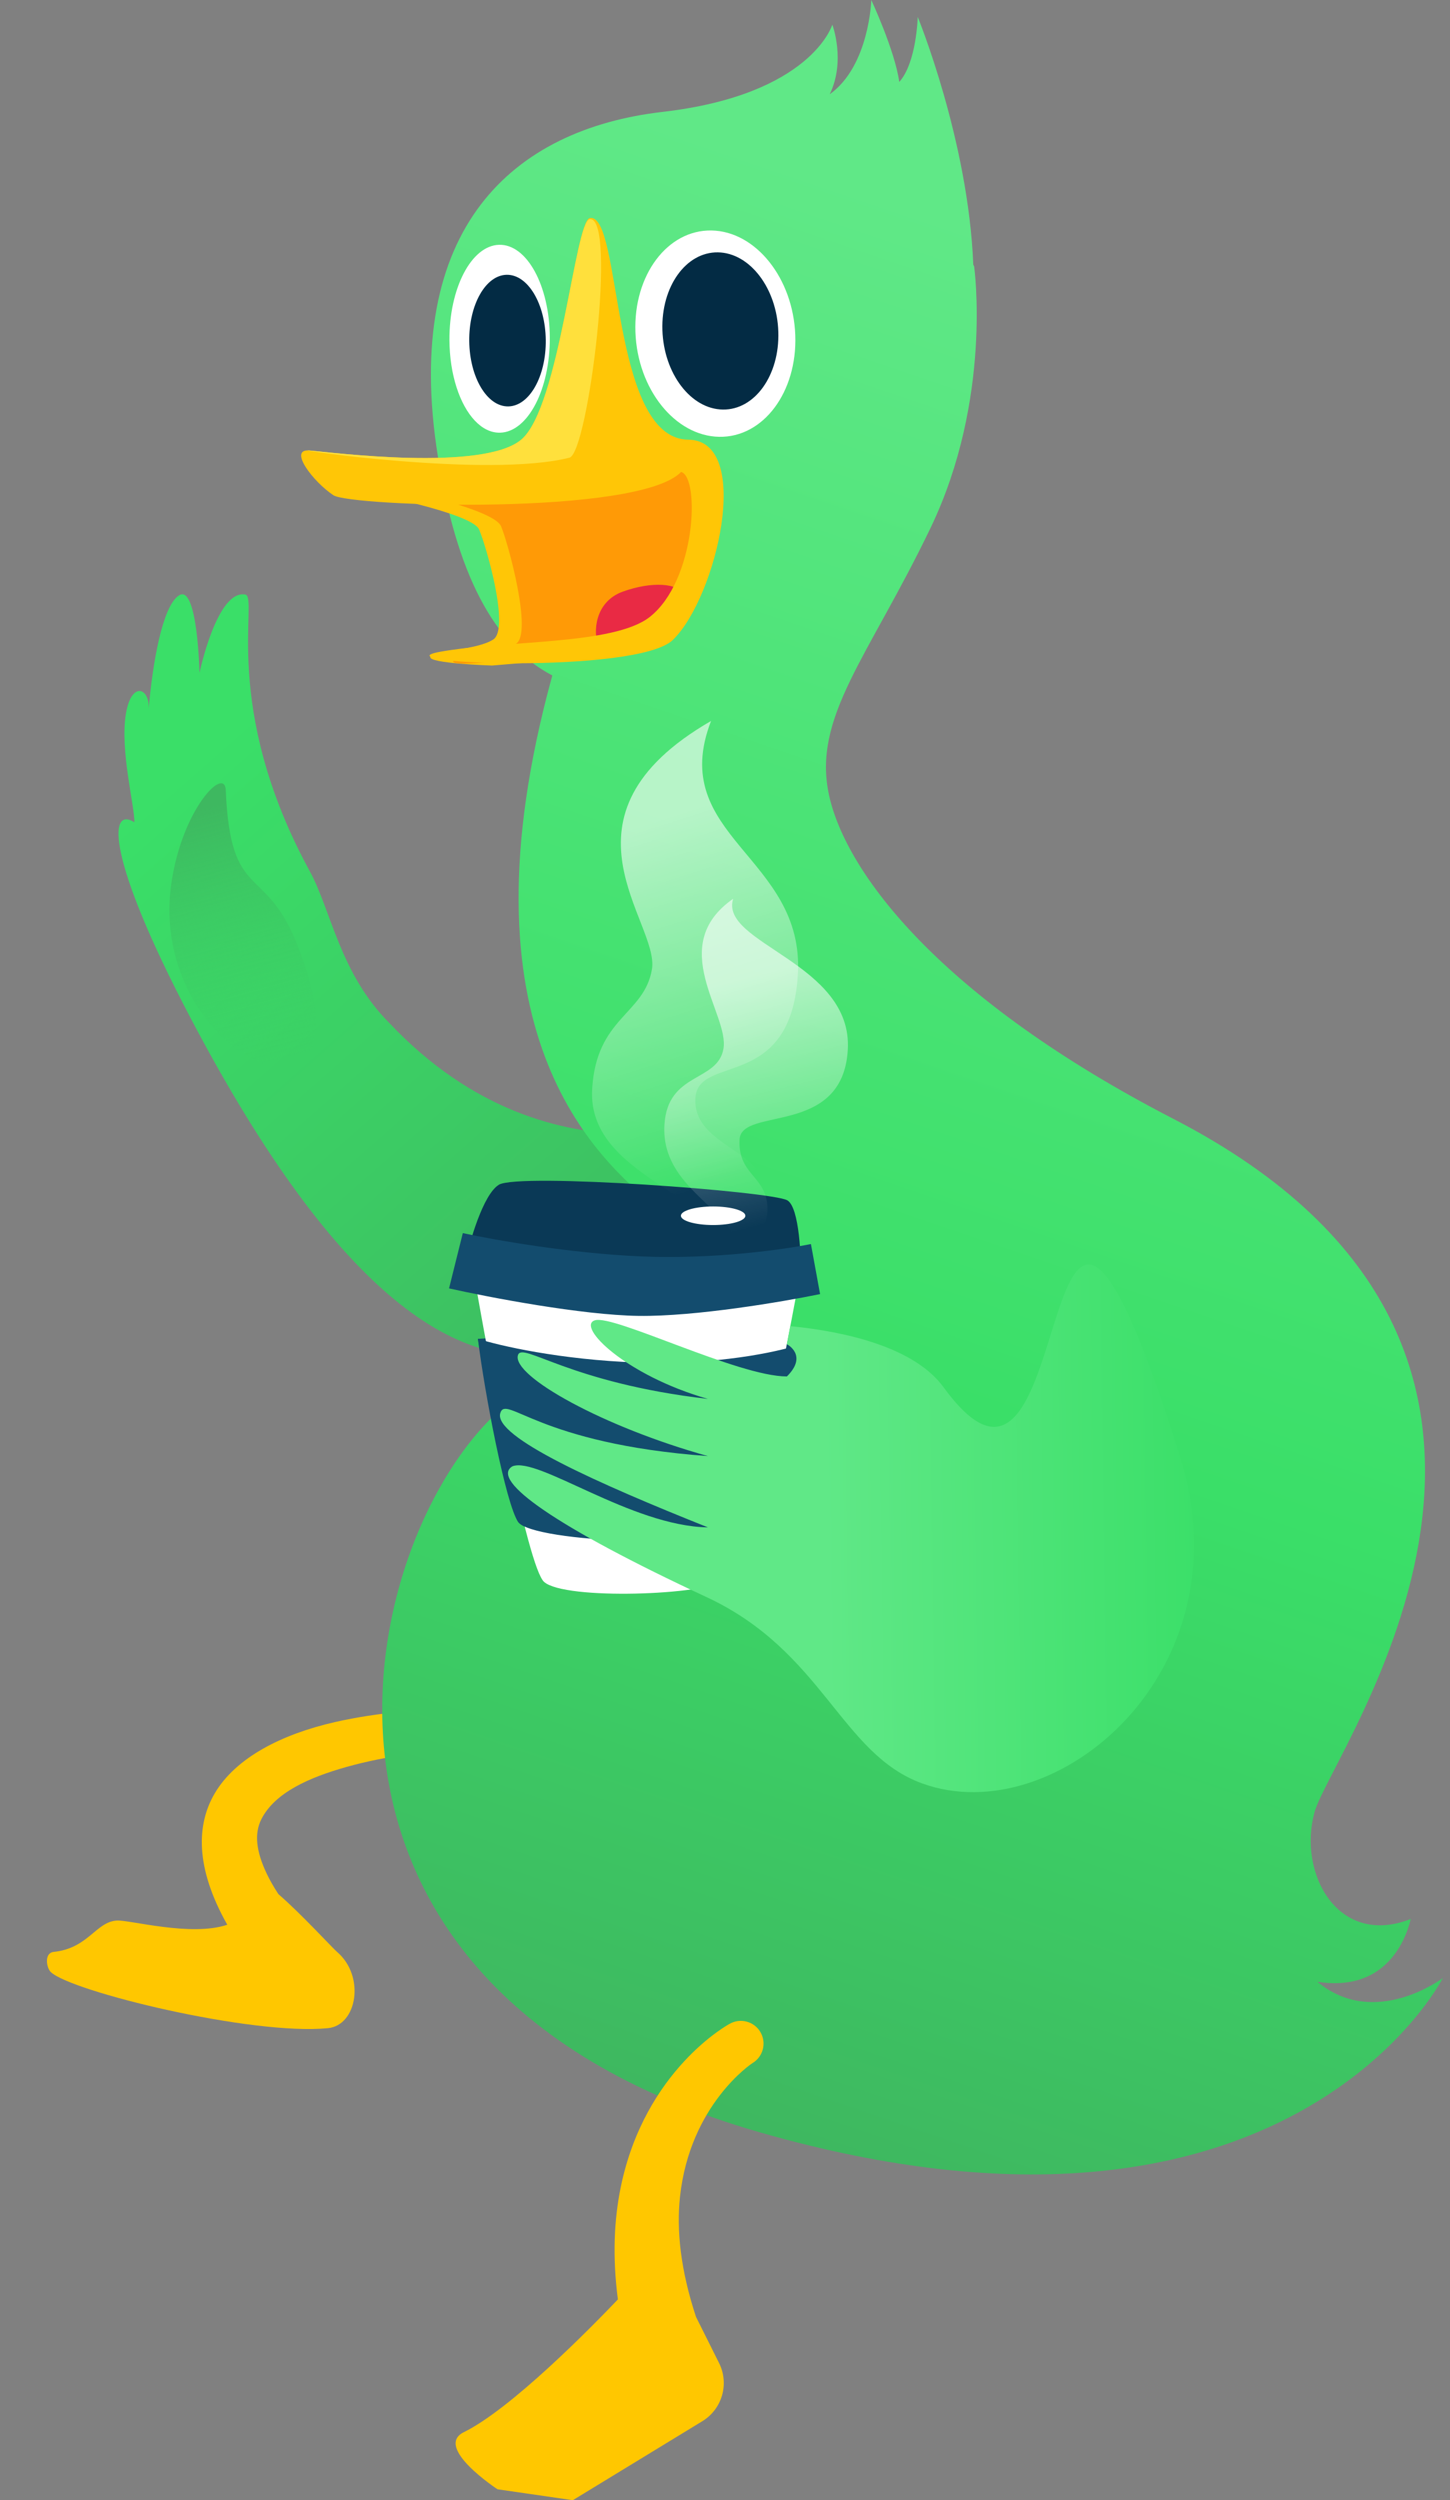 <?xml version="1.0" encoding="UTF-8"?> <svg xmlns="http://www.w3.org/2000/svg" width="174" height="300" viewBox="0 0 174 300" fill="none"><rect x="0" y="0" width="174" height="300" fill="#808080" stroke="none"/> <path fill-rule="evenodd" clip-rule="evenodd" d="M33.409 227.278C36.122 229.619 39.858 233.705 40.462 234.224C43.832 237.116 42.877 243.015 39.349 243.362C30.2 244.262 8.475 238.95 6.088 236.621C5.567 236.112 5.279 234.332 6.445 234.21C10.602 233.777 11.491 230.608 14.014 230.447C15.545 230.349 22.913 232.417 27.274 230.951C23.382 224.055 23.595 218.899 25.757 215.205C28.281 210.893 33.826 208.082 40.209 206.63C50.63 204.26 62.995 205.012 62.995 205.012C64.255 205.066 65.233 206.134 65.178 207.394C65.124 208.655 64.057 209.634 62.797 209.579C62.797 209.579 51.197 209.309 41.578 212.017C37.089 213.281 32.983 215.1 31.372 218.274C30.488 220.015 30.734 222.15 32.008 224.824C32.383 225.611 32.849 226.428 33.409 227.278V227.278Z" fill="#FFC700"></path> <path fill-rule="evenodd" clip-rule="evenodd" d="M16.118 98.66C13.003 96.684 12.79 102.938 22.741 121.908C59.413 191.813 80.51 151.997 91.812 145.581C94.781 143.896 89.279 126.838 89.854 134.635C89.123 133.438 66.554 143.74 46.728 122.758C40.795 116.827 39.718 109.197 37.191 104.571C26.382 84.784 31.096 71.644 29.43 71.341C26.039 70.722 23.941 80.736 23.941 80.736C23.941 80.736 23.71 70.018 21.476 71.445C19.472 72.726 18.293 79.666 17.828 85.211C18.076 82.614 15.818 81.584 15.12 85.574C14.348 89.99 16.211 96.928 16.118 98.66V98.66Z" fill="url(#paint0_linear_1613_1042)"></path> <path fill-rule="evenodd" clip-rule="evenodd" d="M20.587 105.83C17.349 127.249 46.023 139.32 35.646 113.289C31.759 103.538 27.662 108.309 27.09 94.804C26.968 91.907 21.928 96.966 20.587 105.83Z" fill="url(#paint1_linear_1613_1042)"></path> <path fill-rule="evenodd" clip-rule="evenodd" d="M116.793 31.752C116.204 16.848 110.127 2.03 110.127 2.03C110.127 2.03 109.997 7.517 107.912 9.833C107.397 6.103 104.556 0 104.556 0C104.556 0 104.328 7.901 99.569 11.309C101.517 7.281 99.88 2.958 99.88 2.958C99.88 2.958 97.4 11.357 79.498 13.428C61.595 15.498 48.171 27.338 52.543 54.755C54.764 68.683 59.163 77.314 66.278 81.05C54.491 123.841 71.464 138.876 78.944 145.025C86.334 151.101 84.933 156.242 84.933 156.242C84.933 156.242 79.452 155.405 62.114 167.487C43.891 180.186 27.854 237.71 91.197 255.866C154.538 274.022 173.139 237.346 173.139 237.346C173.139 237.346 164.972 243.529 158.088 237.794C165.791 239.005 168.52 233.48 169.295 230.257C160.58 233.695 155.708 224.806 157.746 217.429C159.783 210.053 195.31 162.383 140.819 134.259C112.898 119.848 101.53 104.781 99.487 95.425C97.444 86.067 104.184 78.897 111.653 63.374C119.121 47.85 116.898 31.97 116.898 31.97C116.898 31.97 116.862 31.893 116.793 31.752V31.752Z" fill="url(#paint2_linear_1613_1042)"></path> <path d="M76.716 160.355C86.041 160.687 95.795 161.387 95.795 161.387C95.795 161.387 92.96 180.015 90.331 182.734C87.044 186.133 63.948 185.072 62.195 182.634C60.712 180.572 57.351 160.644 57.351 160.644C57.351 160.644 67.391 160.023 76.716 160.355Z" fill="#134C6E"></path> <path d="M87.159 189.579C89.17 188.102 93.845 164.773 95.931 153.293L56.57 151.164C58.643 163.314 63.289 188.055 65.297 189.819C67.806 192.023 84.646 191.425 87.159 189.579Z" fill="white"></path> <path d="M76.546 163.493C85.871 163.825 93.264 162.228 95.794 161.388C95.475 167.289 92.96 180.015 90.33 182.735C87.044 186.134 63.947 185.073 62.194 182.635C60.711 180.573 58.126 167.021 57.35 160.644C59.864 161.456 67.221 163.161 76.546 163.493Z" fill="#134C6E"></path> <path d="M94.492 144.035C95.927 144.906 96.172 150.95 96.115 153.863L55.767 151.681C56.343 148.997 57.968 143.336 59.858 142.162C62.222 140.696 92.698 142.947 94.492 144.035Z" fill="#0A3956"></path> <path d="M97.311 149.273L98.409 155.279C93.993 156.19 83.455 157.987 76.633 157.894C69.812 157.801 58.626 155.656 53.885 154.595L55.537 147.962C59.1 148.743 68.385 150.398 77.019 150.761C85.653 151.125 94.145 149.92 97.311 149.273Z" fill="#134C6E"></path> <path d="M86.293 52.413C80.996 52.312 76.5 46.689 76.25 39.852C76.002 33.016 80.094 27.556 85.391 27.657C90.688 27.757 95.184 33.381 95.433 40.218C95.682 47.053 91.59 52.514 86.293 52.413Z" fill="white"></path> <path d="M86.743 49.144C82.901 49.09 79.654 44.825 79.489 39.616C79.324 34.407 82.305 30.228 86.147 30.281C89.988 30.335 93.236 34.6 93.4 39.809C93.565 45.017 90.584 49.197 86.743 49.144Z" fill="#032B44"></path> <path d="M60.017 51.918C58.911 51.948 57.873 51.419 56.977 50.47C55.177 48.563 53.955 44.965 53.932 40.809C53.897 34.583 56.566 29.464 59.892 29.375C63.218 29.285 65.943 34.259 65.977 40.485C66.012 46.71 63.343 51.829 60.017 51.918Z" fill="white"></path> <path d="M60.992 48.766C58.456 48.803 56.36 45.299 56.309 40.937C56.259 36.577 58.274 33.011 60.809 32.972C63.345 32.935 65.441 36.44 65.492 40.8C65.542 45.161 63.528 48.728 60.992 48.766Z" fill="#032B44"></path> <path fill-rule="evenodd" clip-rule="evenodd" d="M43.892 59.103C43.892 59.103 56.647 61.531 57.494 63.534C58.346 65.515 61.207 75.419 59.194 76.731C57.206 78.028 52.057 78.021 51.656 78.811C51.256 79.6 59.042 79.86 59.042 79.86L73.653 78.616L77.751 76.524L79.627 67.145L70.263 59.586L50.602 57.212L43.892 59.103Z" fill="#FFC606"></path> <path fill-rule="evenodd" clip-rule="evenodd" d="M48.49 58.856C48.49 58.856 59.273 61.158 60.125 63.139C60.973 65.142 63.924 75.939 61.936 77.236C59.944 78.553 54.778 78.52 54.399 79.315C53.998 80.105 61.652 79.126 61.652 79.126L79.074 77.02L82.866 72.662L85.108 68.62L82.686 56.152L53.336 57.736L48.49 58.856Z" fill="#FF9A06"></path> <path fill-rule="evenodd" clip-rule="evenodd" d="M74.741 70.988C78.184 69.744 81.457 69.934 82.038 71.405C82.618 72.875 80.295 75.089 76.852 76.333C73.41 77.578 72.359 78.891 71.778 77.421C71.197 75.951 71.298 72.233 74.741 70.988Z" fill="#E92A44"></path> <path fill-rule="evenodd" clip-rule="evenodd" d="M70.774 26.168C74.655 25.432 73.188 52.673 82.597 52.758C90.419 52.828 85.995 71.731 80.727 76.799C76.446 80.917 44.885 79.646 52.818 78.207C60.601 76.795 73.657 77.436 77.978 74.024C83.517 69.651 84.02 57.285 81.734 56.628C76.627 61.934 42.044 60.781 40.01 59.425C37.539 57.78 34.574 53.848 37.108 54.054C39.644 54.26 58.006 56.648 62.581 52.725C67.154 48.801 69.015 26.503 70.774 26.168Z" fill="#FFC606"></path> <path fill-rule="evenodd" clip-rule="evenodd" d="M70.754 26.298C74.101 25.896 70.581 54.349 68.338 54.917C58.594 57.385 34.574 53.848 37.108 54.054C39.644 54.261 58.006 56.648 62.581 52.725C67.153 48.802 68.994 26.632 70.754 26.298Z" fill="#FFE03C"></path> <path fill-rule="evenodd" clip-rule="evenodd" d="M61.488 175.946C58.734 177.587 66.723 183.231 84.78 191.635C98.791 198.155 100.875 210.436 110.652 213.991C126.726 219.838 149.73 200.541 141.59 174.717C123.292 116.662 130.181 189.752 113.235 166.465C109.767 161.701 101.631 159.792 94.837 159.125C94.544 160.649 94.427 161.293 94.427 161.293C94.427 161.293 97.005 162.606 94.427 165.162C88.566 165.162 73.679 157.718 71.393 158.422C69.107 159.125 75.032 165.026 84.952 167.858C68.254 165.933 62.66 160.942 62.154 162.606C61.394 165.1 72.386 171.223 84.952 174.717C64.511 173.232 60.714 167.254 60.032 169.573C59.199 172.403 71.787 178.017 84.952 183.272C75.707 183.114 64.536 174.717 61.488 175.946Z" fill="url(#paint3_linear_1613_1042)"></path> <path fill-rule="evenodd" clip-rule="evenodd" d="M83.522 278.01L86.287 283.541C87.533 286.036 86.661 289.068 84.282 290.52C78.481 294.058 68.74 300 68.74 300L59.701 298.69C59.701 298.69 51.999 293.642 55.664 291.836C61.335 289.042 70.83 279.385 74.146 275.91C73.473 270.739 73.704 266.297 74.479 262.49C77.364 248.32 87.525 242.857 87.525 242.857C88.825 242.098 90.496 242.538 91.254 243.839C92.012 245.139 91.572 246.809 90.272 247.568C90.272 247.568 82.797 252.481 81.6 263.596C81.167 267.616 81.667 272.385 83.522 278.01V278.01Z" fill="#FFC700"></path> <ellipse rx="3.868" ry="1.114" transform="matrix(-1 0 0 1 85.577 145.879)" fill="white"></ellipse> <path fill-rule="evenodd" clip-rule="evenodd" d="M87.981 107.842C86.272 113.229 102.353 115.509 101.736 125.969C101.119 136.429 88.966 132.743 88.75 136.722C88.534 140.7 91.51 141.048 92.023 144.141C92.319 145.931 91.869 148.494 88.558 150.041C88.196 145.061 79.28 142.711 79.732 134.977C80.106 128.595 86.128 129.874 86.817 125.83C87.525 121.669 79.861 113.506 87.981 107.842Z" fill="url(#paint4_linear_1613_1042)"></path> <path fill-rule="evenodd" clip-rule="evenodd" d="M85.327 86.508C79.961 100.382 96.579 102.772 95.744 116.919C94.909 131.066 83.742 126.395 83.449 131.776C83.157 137.157 90.839 137.878 91.532 142.061C91.934 144.482 91.324 147.948 86.844 150.04C86.354 143.306 70.446 141.143 71.059 130.683C71.564 122.051 77.303 121.773 78.234 116.304C79.192 110.675 65.477 97.963 85.327 86.508V86.508Z" fill="url(#paint5_linear_1613_1042)"></path> <defs> <linearGradient id="paint0_linear_1613_1042" x1="18.387" y1="95.69" x2="82.589" y2="168.771" gradientUnits="userSpaceOnUse"> <stop stop-color="#3ADF68"></stop> <stop offset="1" stop-color="#3EB860"></stop> </linearGradient> <linearGradient id="paint1_linear_1613_1042" x1="32.839" y1="127.317" x2="24.596" y2="96.972" gradientUnits="userSpaceOnUse"> <stop stop-color="#3BD265" stop-opacity="0"></stop> <stop offset="1" stop-color="#3EB860"></stop> </linearGradient> <linearGradient id="paint2_linear_1613_1042" x1="119.053" y1="27.62" x2="46.75" y2="239.999" gradientUnits="userSpaceOnUse"> <stop stop-color="#60E887"></stop> <stop offset="0.6" stop-color="#3ADF68"></stop> <stop offset="1" stop-color="#3EB860"></stop> </linearGradient> <linearGradient id="paint3_linear_1613_1042" x1="144.889" y1="158.48" x2="98.705" y2="159.125" gradientUnits="userSpaceOnUse"> <stop stop-color="#3ADF68"></stop> <stop offset="1" stop-color="#60E887"></stop> </linearGradient> <linearGradient id="paint4_linear_1613_1042" x1="80.991" y1="119.47" x2="88.047" y2="147.837" gradientUnits="userSpaceOnUse"> <stop stop-color="white" stop-opacity="0.6"></stop> <stop offset="1" stop-color="white" stop-opacity="0"></stop> </linearGradient> <linearGradient id="paint5_linear_1613_1042" x1="85.261" y1="96.418" x2="98.504" y2="137.96" gradientUnits="userSpaceOnUse"> <stop stop-color="white" stop-opacity="0.6"></stop> <stop offset="1" stop-color="white" stop-opacity="0"></stop> </linearGradient> </defs> </svg> 